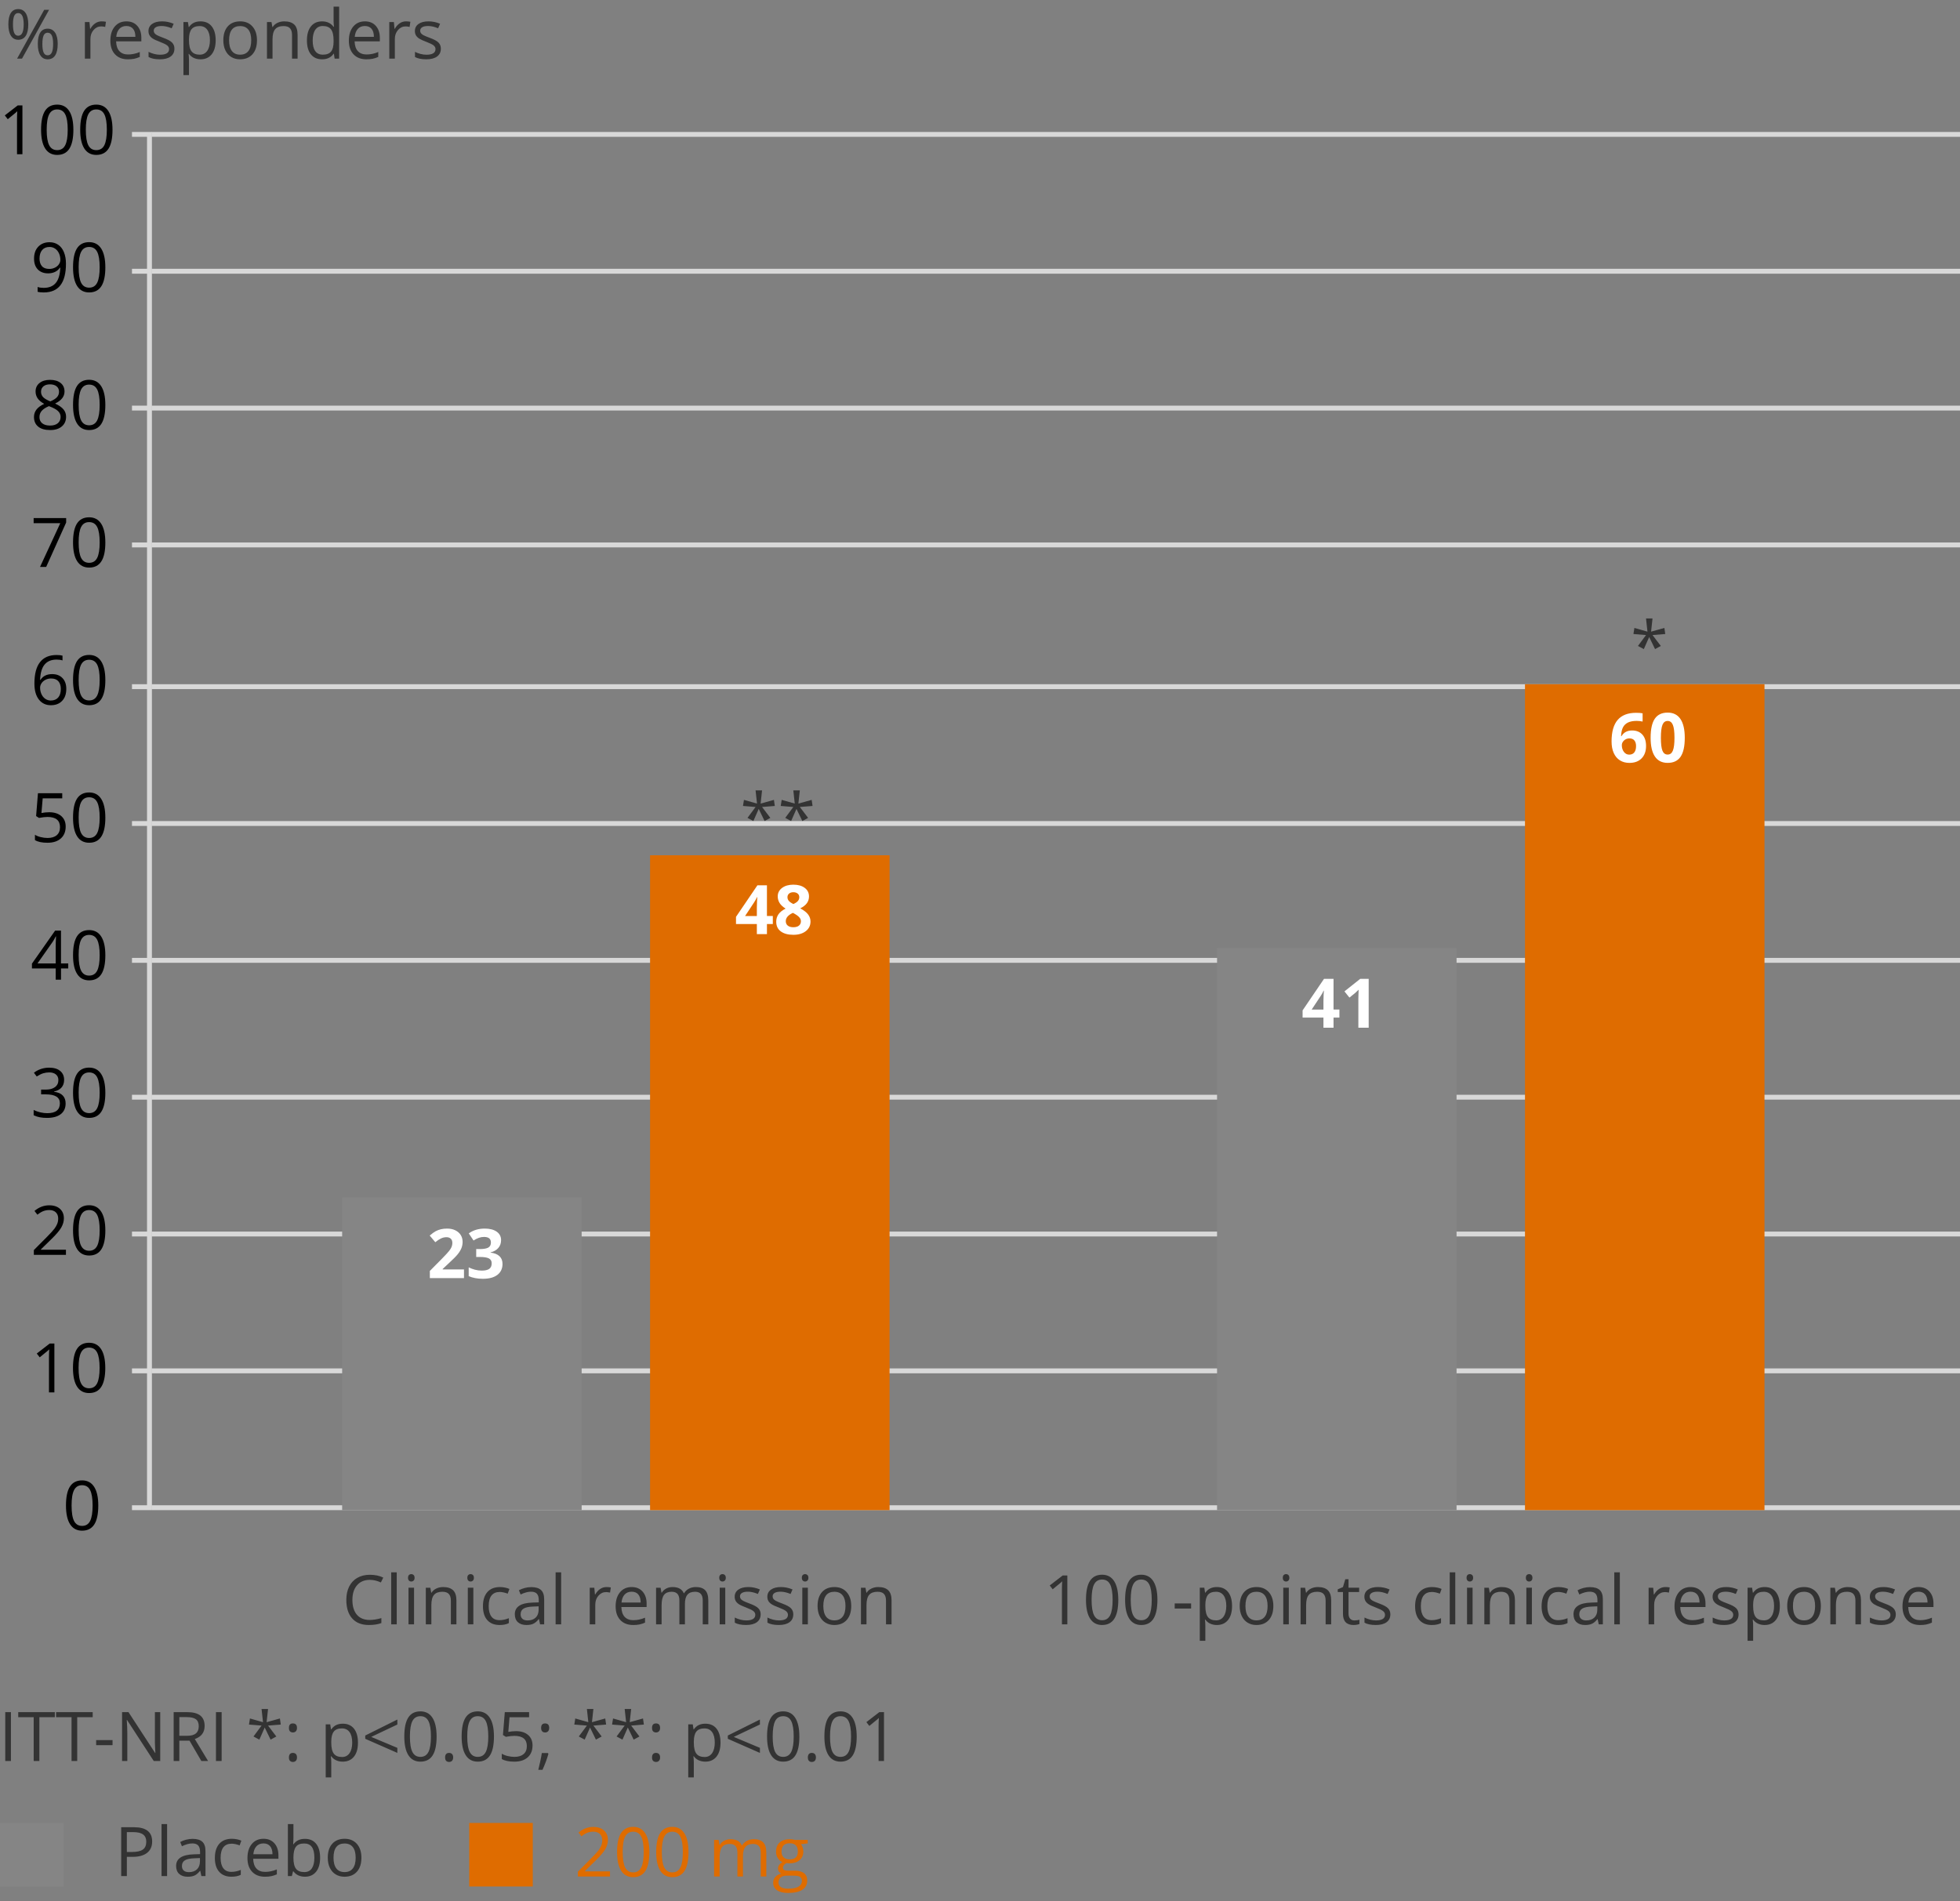 <svg version="1" xmlns="http://www.w3.org/2000/svg" width="401" height="389" viewBox="0 0 401 389"><rect x="0" y="0" width="401" height="389" fill="#808080" stroke="none"/><path fill="none" stroke="#D8D8D8" stroke-linejoin="round" stroke-miterlimit="10" d="M31 27.5h370m-370 28h370m-370 28h370m-370 28h370m-370 29h370m-370 28h370m-370 28h370m-370 28h370m-370 28h370m-370 28h370m-370 28h370"/><path fill="#858585" d="M70 245h49v64H70z"/><path fill="#DF6C00" d="M133 175h49v134h-49z"/><path fill="#858585" d="M249 194h49v115h-49z"/><path fill="#DF6C00" d="M312 140h49v169h-49z"/><path fill="none" stroke="#D8D8D8" stroke-linejoin="round" stroke-miterlimit="10" d="M30.58 308.9V27M27 27.5h4m-4 28h4m-4 28h4m-4 28h4m-4 29h4m-4 28h4m-4 28h4m-4 28h4m-4 28h4m-4 28h4m-4 28h4"/><path d="M20.108 308.05c0 1.727-.272 3.016-.817 3.868-.543.853-1.376 1.278-2.497 1.278-1.076 0-1.894-.437-2.454-1.31-.562-.872-.842-2.15-.842-3.838 0-1.74.27-3.033.813-3.876s1.37-1.265 2.482-1.265c1.084 0 1.908.44 2.47 1.32.565.88.846 2.154.846 3.822zm-5.462 0c0 1.453.17 2.512.513 3.174.34.664.885.995 1.633.995.756 0 1.305-.337 1.645-1.01.34-.672.51-1.726.51-3.16s-.17-2.488-.51-3.156c-.34-.667-.89-1-1.645-1-.748 0-1.292.328-1.634.986-.343.66-.514 1.715-.514 3.17zM11.13 284.9H10.02v-7.123c0-.593.018-1.153.055-1.682-.096.096-.203.196-.322.3-.118.105-.66.55-1.627 1.334l-.602-.78 2.646-2.044h.957v9.994zM21.54 279.89c0 1.728-.273 3.017-.817 3.87-.545.852-1.378 1.277-2.5 1.277-1.074 0-1.893-.437-2.453-1.31-.56-.872-.84-2.15-.84-3.838 0-1.742.27-3.034.812-3.877s1.37-1.265 2.48-1.265c1.086 0 1.91.44 2.473 1.32.563.88.844 2.154.844 3.822zm-5.463 0c0 1.454.17 2.513.513 3.175.342.664.887.995 1.634.995.757 0 1.305-.336 1.644-1.01.34-.67.51-1.725.51-3.16s-.17-2.487-.51-3.155c-.34-.667-.887-1-1.644-1-.747 0-1.292.328-1.634.986-.342.66-.513 1.716-.513 3.17zM13.494 256.76h-6.57v-.978l2.633-2.646c.802-.812 1.33-1.39 1.586-1.736.255-.347.446-.684.574-1.012.127-.328.19-.682.19-1.06 0-.533-.16-.956-.485-1.27-.323-.31-.77-.467-1.346-.467-.415 0-.81.07-1.18.206s-.785.385-1.24.745l-.602-.77c.92-.767 1.923-1.15 3.008-1.15.938 0 1.674.24 2.207.723.532.48.8 1.126.8 1.938 0 .635-.178 1.26-.533 1.88s-1.02 1.404-1.996 2.353l-2.187 2.14v.055h5.14v1.052zM21.553 251.75c0 1.727-.27 3.016-.816 3.868s-1.377 1.278-2.498 1.278c-1.077 0-1.896-.437-2.456-1.31-.56-.872-.84-2.15-.84-3.838 0-1.74.27-3.033.812-3.876.543-.843 1.37-1.265 2.482-1.265 1.084 0 1.908.44 2.47 1.32s.845 2.154.845 3.822zm-5.46 0c0 1.453.17 2.512.51 3.174.343.664.888.995 1.636.995.755 0 1.304-.337 1.643-1.01.34-.672.51-1.726.51-3.16s-.17-2.488-.51-3.156c-.34-.667-.888-1-1.644-1-.75 0-1.294.328-1.636.986-.342.66-.512 1.715-.512 3.17zM13.117 220.957c0 .638-.178 1.16-.536 1.565s-.863.677-1.52.813v.055c.802.1 1.396.355 1.783.766.388.41.582.948.582 1.613 0 .95-.33 1.685-.992 2.196-.66.514-1.6.77-2.816.77-.528 0-1.012-.04-1.452-.12-.44-.08-.867-.22-1.282-.42v-1.08c.434.214.895.377 1.385.49.49.11.953.166 1.39.166 1.73 0 2.593-.677 2.593-2.03 0-1.212-.952-1.818-2.856-1.818h-.986v-.978h.998c.78 0 1.396-.172 1.852-.517.456-.345.684-.822.684-1.433 0-.487-.167-.87-.502-1.148s-.79-.418-1.363-.418c-.438 0-.85.06-1.238.178s-.83.337-1.327.656l-.574-.766c.41-.323.882-.577 1.418-.763.536-.184 1.1-.276 1.692-.276.97 0 1.725.223 2.262.668.537.444.805 1.055.805 1.83zM21.553 223.59c0 1.727-.27 3.016-.816 3.868s-1.377 1.278-2.498 1.278c-1.077 0-1.896-.437-2.456-1.31-.56-.872-.84-2.15-.84-3.838 0-1.74.27-3.033.812-3.876.543-.843 1.37-1.265 2.482-1.265 1.084 0 1.908.44 2.47 1.32s.845 2.154.845 3.822zm-5.46 0c0 1.453.17 2.512.51 3.174.343.664.888.995 1.636.995.755 0 1.304-.337 1.643-1.01.34-.672.51-1.726.51-3.16s-.17-2.488-.51-3.156c-.34-.667-.888-1-1.644-1-.75 0-1.294.328-1.636.986-.342.66-.512 1.715-.512 3.17zM13.965 198.163h-1.482v2.297h-1.088v-2.297h-4.86v-.99l4.744-6.762h1.202v6.72h1.482v1.033zm-2.57-1.032v-3.32c0-.652.023-1.39.068-2.21h-.055c-.22.44-.424.8-.615 1.088L7.67 197.13h3.725zM21.553 195.45c0 1.727-.27 3.016-.816 3.868s-1.377 1.278-2.498 1.278c-1.077 0-1.896-.437-2.456-1.31-.56-.872-.84-2.15-.84-3.838 0-1.74.27-3.033.812-3.876.543-.843 1.37-1.265 2.482-1.265 1.084 0 1.908.44 2.47 1.32s.845 2.154.845 3.822zm-5.46 0c0 1.453.17 2.512.51 3.174.343.664.888.995 1.636.995.755 0 1.304-.337 1.643-1.01.34-.672.51-1.726.51-3.16s-.17-2.488-.51-3.156c-.34-.667-.888-1-1.644-1-.75 0-1.294.328-1.636.986-.342.66-.512 1.715-.512 3.17zM10.05 166.195c1.052 0 1.88.26 2.483.782.604.522.906 1.236.906 2.144 0 1.035-.33 1.847-.99 2.435s-1.565.882-2.724.882c-1.125 0-1.984-.18-2.576-.54v-1.094c.318.205.715.366 1.19.48.473.118.94.176 1.4.176.802 0 1.425-.19 1.87-.568s.666-.925.666-1.64c0-1.396-.855-2.093-2.564-2.093-.433 0-1.012.065-1.736.197l-.588-.376.377-4.675h4.97v1.046h-4l-.253 3.002c.525-.104 1.047-.157 1.567-.157zM21.553 167.29c0 1.727-.27 3.016-.816 3.868s-1.377 1.278-2.498 1.278c-1.077 0-1.896-.437-2.456-1.31-.56-.872-.84-2.15-.84-3.838 0-1.74.27-3.033.812-3.876.543-.843 1.37-1.265 2.482-1.265 1.084 0 1.908.44 2.47 1.32s.845 2.154.845 3.822zm-5.46 0c0 1.453.17 2.512.51 3.174.343.664.888.995 1.636.995.755 0 1.304-.337 1.643-1.01.34-.672.51-1.726.51-3.16s-.17-2.488-.51-3.156c-.34-.667-.888-1-1.644-1-.75 0-1.294.328-1.636.986-.342.66-.512 1.715-.512 3.17zM7.04 139.888c0-1.964.382-3.433 1.146-4.405.764-.974 1.893-1.46 3.387-1.46.516 0 .92.044 1.217.13v.978c-.35-.113-.752-.17-1.203-.17-1.07 0-1.89.334-2.453 1.002-.565.667-.875 1.717-.93 3.147h.082c.5-.785 1.294-1.177 2.38-1.177.896 0 1.604.27 2.12.813s.777 1.278.777 2.208c0 1.04-.284 1.856-.852 2.45-.566.596-1.333.893-2.3.893-1.034 0-1.854-.39-2.46-1.166-.606-.776-.91-1.857-.91-3.242zm3.356 3.445c.647 0 1.15-.204 1.508-.612.357-.406.537-.995.537-1.766 0-.66-.166-1.18-.5-1.56-.33-.377-.828-.566-1.49-.566-.41 0-.784.084-1.126.253s-.615.402-.817.698-.304.604-.304.923c0 .47.09.907.273 1.313.182.406.44.727.775.964s.72.356 1.146.356zM21.553 139.15c0 1.727-.27 3.016-.816 3.868s-1.377 1.278-2.498 1.278c-1.077 0-1.896-.437-2.456-1.31-.56-.872-.84-2.15-.84-3.838 0-1.74.27-3.032.812-3.876.543-.844 1.37-1.265 2.482-1.265 1.084 0 1.908.44 2.47 1.32s.845 2.154.845 3.822zm-5.46 0c0 1.453.17 2.512.51 3.174.343.664.888.995 1.636.995.755 0 1.304-.337 1.643-1.01.34-.672.51-1.726.51-3.16s-.17-2.488-.51-3.156c-.34-.667-.888-1-1.644-1-.75 0-1.294.328-1.636.986-.342.66-.512 1.715-.512 3.17z"/><g><path d="M8.19 116l4.142-8.948h-5.45v-1.046h6.653v.91L9.447 116H8.19zM21.553 110.99c0 1.727-.27 3.016-.816 3.868s-1.377 1.278-2.498 1.278c-1.077 0-1.896-.437-2.456-1.31-.56-.872-.84-2.15-.84-3.838 0-1.74.27-3.032.812-3.876.543-.844 1.37-1.265 2.482-1.265 1.084 0 1.908.44 2.47 1.32s.845 2.154.845 3.822zm-5.46 0c0 1.453.17 2.512.51 3.174.343.664.888.995 1.636.995.755 0 1.304-.337 1.643-1.01.34-.672.51-1.726.51-3.16s-.17-2.488-.51-3.156c-.34-.667-.888-1-1.644-1-.75 0-1.294.328-1.636.986-.342.66-.512 1.715-.512 3.17z"/></g><g><path d="M10.232 77.723c.912 0 1.635.21 2.168.635s.8 1.01.8 1.758c0 .492-.153.94-.458 1.346-.306.406-.793.775-1.463 1.107.81.387 1.386.794 1.728 1.22s.514.92.514 1.48c0 .83-.29 1.49-.87 1.985-.577.495-1.37.74-2.378.74-1.066 0-1.887-.23-2.46-.7s-.862-1.128-.862-1.984c0-1.144.697-2.034 2.092-2.673-.63-.355-1.08-.738-1.354-1.15s-.41-.875-.41-1.385c0-.725.268-1.303.804-1.733s1.25-.647 2.148-.647zm-2.16 7.615c0 .547.19.973.57 1.277.38.306.916.46 1.604.46.68 0 1.208-.16 1.586-.48.38-.32.568-.757.568-1.312 0-.442-.178-.836-.533-1.18s-.976-.678-1.86-1.002c-.68.293-1.17.616-1.476.97-.304.352-.458.776-.458 1.268zm2.147-6.693c-.57 0-1.017.137-1.34.41-.324.273-.485.64-.485 1.094 0 .42.134.778.402 1.08.27.3.766.6 1.49.9.652-.272 1.113-.565 1.385-.88s.406-.682.406-1.102c0-.46-.164-.826-.495-1.097s-.785-.405-1.364-.405zM21.553 82.85c0 1.727-.27 3.017-.816 3.87-.545.85-1.377 1.276-2.498 1.276-1.077 0-1.896-.436-2.456-1.31s-.84-2.15-.84-3.837c0-1.742.27-3.034.812-3.878.543-.843 1.37-1.264 2.482-1.264 1.084 0 1.908.44 2.47 1.318.563.88.845 2.156.845 3.824zm-5.46 0c0 1.453.17 2.512.51 3.175s.888.995 1.636.995c.755 0 1.304-.336 1.643-1.01s.51-1.725.51-3.16-.17-2.488-.51-3.155-.888-1-1.644-1c-.75 0-1.294.327-1.636.986s-.512 1.716-.512 3.17z"/></g><g><path d="M13.494 53.972c0 3.91-1.514 5.865-4.54 5.865-.528 0-.947-.046-1.257-.137v-.978c.365.12.78.178 1.244.178 1.095 0 1.92-.338 2.48-1.016.557-.676.86-1.715.912-3.113h-.082c-.25.38-.584.667-.998.866-.415.197-.883.297-1.402.297-.884 0-1.586-.264-2.105-.793s-.78-1.268-.78-2.215c0-1.04.292-1.86.873-2.46s1.346-.903 2.294-.903c.68 0 1.27.174 1.78.523.51.348.9.856 1.173 1.523.272.67.41 1.456.41 2.364zm-3.363-3.44c-.65 0-1.155.21-1.51.63s-.534 1.002-.534 1.75c0 .656.164 1.172.492 1.55.328.374.828.562 1.498.562.414 0 .796-.085 1.145-.253s.624-.397.825-.69c.2-.29.3-.596.3-.915 0-.48-.093-.92-.28-1.326-.187-.406-.447-.726-.782-.958s-.72-.35-1.152-.35zM21.553 54.69c0 1.726-.27 3.017-.816 3.868s-1.377 1.278-2.498 1.278c-1.077 0-1.896-.437-2.456-1.31-.56-.872-.84-2.152-.84-3.838 0-1.74.27-3.033.812-3.876.543-.843 1.37-1.265 2.482-1.265 1.084 0 1.908.44 2.47 1.32s.845 2.154.845 3.822zm-5.46 0c0 1.452.17 2.51.51 3.175.343.662.888.994 1.636.994.755 0 1.304-.337 1.643-1.01.34-.672.51-1.726.51-3.16s-.17-2.488-.51-3.155c-.34-.668-.888-1.002-1.644-1.002-.75 0-1.294.33-1.636.988-.342.66-.512 1.716-.512 3.17z"/></g><g><path d="M4.588 31.56H3.48V24.44c0-.593.02-1.153.055-1.682-.096.096-.202.195-.32.3-.12.105-.66.55-1.627 1.333l-.602-.78 2.645-2.043h.958v9.994zM15.014 26.55c0 1.727-.273 3.017-.817 3.868-.544.853-1.378 1.28-2.5 1.28-1.074 0-1.892-.44-2.452-1.31s-.842-2.153-.842-3.84c0-1.74.27-3.032.814-3.875.542-.844 1.37-1.266 2.48-1.266 1.085 0 1.908.44 2.472 1.32.562.88.844 2.154.844 3.822zm-5.463 0c0 1.453.173 2.512.515 3.175s.886.994 1.633.994c.757 0 1.305-.337 1.645-1.01s.51-1.726.51-3.16-.17-2.487-.51-3.155-.888-1.002-1.645-1.002c-.747 0-1.29.33-1.633.988s-.514 1.716-.514 3.17zM23.018 26.55c0 1.727-.27 3.017-.816 3.868-.545.853-1.377 1.28-2.498 1.28-1.076 0-1.895-.44-2.455-1.31s-.84-2.153-.84-3.84c0-1.74.27-3.032.81-3.875.544-.844 1.37-1.266 2.483-1.266 1.084 0 1.908.44 2.47 1.32.563.88.845 2.154.845 3.822zm-5.46 0c0 1.453.17 2.512.51 3.175s.888.994 1.636.994c.756 0 1.305-.337 1.644-1.01s.51-1.726.51-3.16-.17-2.487-.51-3.155-.888-1.002-1.644-1.002c-.748 0-1.293.33-1.635.988s-.513 1.716-.513 3.17z"/></g><path fill-rule="evenodd" clip-rule="evenodd" fill="#858585" d="M0 373h13v13H0z"/><path fill-rule="evenodd" clip-rule="evenodd" fill="#DF6C00" d="M96 373h13v13H96z"/><g><path fill="none" d="M-3-31.154h397v39H-3z"/></g><g><g fill="#FFF"><path d="M94.928 261.52h-6.986v-1.47l2.508-2.536c.743-.76 1.23-1.29 1.457-1.582.228-.295.392-.566.492-.817.1-.25.15-.51.15-.78 0-.4-.112-.698-.333-.895s-.516-.294-.885-.294c-.388 0-.764.09-1.13.267-.363.178-.743.43-1.14.76l-1.148-1.36c.492-.42.9-.717 1.223-.89.324-.173.678-.307 1.06-.4.384-.093.812-.14 1.286-.14.624 0 1.176.114 1.654.342s.85.547 1.113.957c.265.41.396.88.396 1.408 0 .46-.08.892-.242 1.296-.162.402-.412.816-.752 1.24s-.938 1.027-1.795 1.812l-1.285 1.21v.096h4.355v1.776zM102.515 253.76c0 .625-.188 1.156-.567 1.594s-.91.738-1.593.902v.04c.807.102 1.417.347 1.832.735.415.392.622.916.622 1.577 0 .962-.35 1.71-1.047 2.246-.697.535-1.692.803-2.987.803-1.084 0-2.047-.18-2.885-.54v-1.798c.388.196.814.355 1.28.48s.924.184 1.38.184c.697 0 1.212-.118 1.545-.355s.5-.617.5-1.142c0-.47-.192-.802-.575-.998s-.994-.294-1.832-.294h-.76v-1.62h.773c.776 0 1.342-.102 1.7-.305.357-.202.536-.55.536-1.042 0-.757-.474-1.135-1.422-1.135-.328 0-.662.056-1 .165-.34.11-.718.3-1.133.567l-.977-1.456c.912-.656 1.998-.984 3.26-.984 1.035 0 1.853.21 2.45.63.602.418.902 1.002.902 1.75z"/></g><g fill="#FFF"><path d="M158.113 189.068h-1.203v2.07h-2.064v-2.07h-4.266v-1.47l4.38-6.453h1.95v6.282h1.203v1.64zm-3.267-1.64v-1.695c0-.282.01-.692.033-1.23.022-.538.04-.85.054-.937h-.055c-.17.374-.372.738-.608 1.094l-1.832 2.77h2.406zM162.323 181.016c.957 0 1.73.218 2.313.653.586.434.88 1.02.88 1.76 0 .51-.142.964-.425 1.362-.282.4-.737.756-1.366 1.07.748.4 1.284.82 1.61 1.254.325.436.488.913.488 1.433 0 .82-.32 1.478-.964 1.978-.643.498-1.488.748-2.536.748-1.094 0-1.952-.232-2.577-.697s-.937-1.124-.937-1.977c0-.57.15-1.075.454-1.518.304-.442.79-.832 1.46-1.17-.57-.36-.98-.744-1.23-1.154s-.376-.858-.376-1.346c0-.716.297-1.294.89-1.736s1.365-.662 2.317-.662zm-1.558 7.464c0 .392.137.697.41.916s.647.328 1.12.328c.525 0 .917-.112 1.177-.34.26-.224.39-.52.39-.89 0-.307-.13-.592-.387-.86-.257-.265-.676-.55-1.254-.85-.97.447-1.455 1.013-1.455 1.696zm1.545-5.92c-.36 0-.65.094-.872.277-.22.186-.33.433-.33.742 0 .272.087.518.262.733.176.217.494.44.954.667.446-.21.76-.424.937-.643s.268-.472.268-.76c0-.313-.114-.56-.342-.744s-.52-.272-.876-.272z"/></g><g fill="#FFF"><path d="M274.033 208.21h-1.203v2.07h-2.064v-2.07H266.5v-1.47l4.382-6.454h1.948v6.282h1.203v1.64zm-3.267-1.642v-1.695c0-.282.012-.692.034-1.23s.04-.85.055-.937h-.055c-.17.374-.37.738-.608 1.094l-1.832 2.77h2.406zM280.02 210.28h-2.11v-5.783l.02-.95.034-1.04c-.35.352-.595.582-.73.69l-1.15.924-1.018-1.27 3.22-2.563h1.736v9.993z"/></g><g fill="#FFF"><path d="M329.713 151.715c0-1.98.418-3.45 1.254-4.416.837-.968 2.09-1.45 3.757-1.45.57 0 1.017.034 1.34.103v1.688c-.405-.09-.807-.136-1.203-.136-.724 0-1.314.11-1.773.328-.457.22-.8.543-1.028.97s-.363 1.038-.404 1.826h.09c.45-.774 1.173-1.162 2.166-1.162.894 0 1.593.28 2.1.84s.758 1.336.758 2.325c0 1.067-.3 1.912-.902 2.533-.602.623-1.436.934-2.502.934-.738 0-1.382-.17-1.932-.513-.55-.342-.973-.84-1.27-1.497-.302-.656-.45-1.447-.45-2.372zm3.61 2.693c.45 0 .797-.15 1.038-.454.242-.304.363-.735.363-1.296 0-.487-.112-.872-.34-1.15-.224-.282-.564-.422-1.02-.422-.43 0-.794.14-1.098.417-.303.278-.454.602-.454.97 0 .543.144 1 .428 1.375.285.374.647.56 1.084.56zM344.69 150.963c0 1.745-.286 3.037-.857 3.876-.572.838-1.453 1.257-2.643 1.257-1.153 0-2.022-.433-2.607-1.3-.586-.865-.88-2.144-.88-3.834 0-1.764.286-3.063.855-3.9.57-.836 1.447-1.254 2.632-1.254 1.153 0 2.024.437 2.615 1.31.59.876.885 2.157.885 3.843zm-4.887 0c0 1.226.106 2.104.317 2.636.213.53.57.795 1.07.795.492 0 .848-.27 1.066-.807s.328-1.413.328-2.625c0-1.227-.11-2.106-.332-2.643-.22-.535-.575-.803-1.062-.803-.497 0-.853.268-1.066.803-.214.536-.32 1.416-.32 2.643z"/></g><g fill="#333"><path d="M31.13 376.785c0 1.012-.346 1.79-1.035 2.334-.69.544-1.68.816-2.964.816h-1.175v3.93h-1.162v-9.993h2.59c2.498 0 3.747.97 3.747 2.912zm-5.175 2.153H27c1.03 0 1.776-.166 2.236-.5s.69-.865.69-1.6c0-.66-.217-1.152-.65-1.476s-1.106-.485-2.022-.485h-1.3v4.06zM34.186 383.867H33.05V373.23h1.136v10.637zM41.2 383.867l-.227-1.066h-.055c-.374.47-.746.788-1.118.954-.37.167-.835.25-1.39.25-.744 0-1.326-.19-1.747-.574-.422-.383-.633-.928-.633-1.634 0-1.513 1.21-2.306 3.63-2.38l1.27-.04v-.465c0-.587-.125-1.02-.38-1.3-.25-.282-.656-.422-1.212-.422-.624 0-1.33.19-2.12.574l-.348-.868c.37-.2.773-.357 1.214-.472.44-.114.88-.17 1.322-.17.894 0 1.555.197 1.986.594.43.396.646 1.032.646 1.907v5.113h-.84zm-2.564-.8c.706 0 1.26-.193 1.665-.58.403-.39.605-.93.605-1.628v-.678l-1.135.048c-.902.032-1.553.172-1.952.42-.398.25-.598.635-.598 1.16 0 .41.124.722.373.936.25.214.596.32 1.043.32zM47.372 384.004c-1.085 0-1.924-.334-2.52-1.002-.594-.667-.892-1.61-.892-2.833 0-1.254.302-2.223.905-2.906.604-.684 1.465-1.025 2.58-1.025.36 0 .72.038 1.08.115s.644.17.85.273l-.35.964c-.25-.1-.524-.184-.82-.25-.296-.065-.56-.1-.786-.1-1.523 0-2.284.972-2.284 2.913 0 .92.186 1.627.558 2.12.37.49.92.737 1.65.737.624 0 1.265-.135 1.92-.403v1.004c-.5.26-1.13.39-1.892.39zM54.208 384.004c-1.107 0-1.98-.337-2.622-1.012-.64-.675-.96-1.61-.96-2.81 0-1.208.298-2.167.892-2.878.596-.71 1.394-1.066 2.396-1.066.938 0 1.682.31 2.23.926.546.618.82 1.433.82 2.444v.718H51.8c.022.88.245 1.547.667 2.003.42.455 1.014.683 1.78.683.806 0 1.603-.17 2.392-.506v1.012c-.4.172-.78.297-1.138.37-.358.077-.79.114-1.296.114zm-.308-6.816c-.602 0-1.08.196-1.44.588-.356.392-.567.935-.63 1.627h3.916c0-.716-.16-1.264-.48-1.644-.318-.38-.773-.572-1.366-.572zM62.384 376.252c.984 0 1.75.336 2.293 1.008.545.673.817 1.624.817 2.854s-.274 2.187-.823 2.868c-.55.68-1.31 1.02-2.286 1.02-.487 0-.934-.09-1.336-.27-.404-.18-.742-.456-1.016-.83h-.082l-.24.964H58.9V373.23h1.135v2.584c0 .58-.02 1.1-.055 1.56h.055c.528-.748 1.312-1.122 2.35-1.122zm-.164.95c-.774 0-1.333.222-1.675.667-.342.442-.513 1.19-.513 2.244s.176 1.806.526 2.26c.35.453.914.68 1.688.68.697 0 1.217-.254 1.56-.763.34-.507.512-1.237.512-2.19 0-.975-.17-1.7-.513-2.18s-.87-.718-1.585-.718zM73.943 380.114c0 1.222-.308 2.175-.923 2.86-.615.687-1.465 1.03-2.55 1.03-.67 0-1.265-.158-1.784-.473s-.92-.765-1.203-1.353-.424-1.276-.424-2.064c0-1.222.305-2.173.915-2.854.61-.682 1.458-1.022 2.543-1.022 1.048 0 1.88.35 2.5 1.046.617.697.925 1.64.925 2.83zm-5.708 0c0 .957.19 1.687.574 2.188s.944.752 1.687.752 1.307-.25 1.69-.75c.387-.497.58-1.228.58-2.19 0-.95-.193-1.675-.58-2.17-.384-.494-.952-.74-1.704-.74-.743 0-1.304.243-1.682.73s-.565 1.214-.565 2.18z"/></g><g fill="#DF6C00"><path d="M124.798 383.957h-6.57v-.978l2.633-2.647c.803-.812 1.332-1.39 1.587-1.736s.446-.684.574-1.012.192-.682.192-1.06c0-.533-.162-.956-.485-1.27-.323-.31-.772-.467-1.347-.467-.415 0-.808.068-1.18.205-.37.137-.784.385-1.24.745l-.602-.772c.92-.766 1.923-1.148 3.008-1.148.938 0 1.675.24 2.208.722.533.48.8 1.126.8 1.938 0 .634-.178 1.26-.533 1.88s-1.02 1.403-1.995 2.352l-2.188 2.14v.055h5.14v1.052zM132.857 378.946c0 1.728-.272 3.017-.817 3.87-.544.852-1.377 1.277-2.498 1.277-1.075 0-1.894-.437-2.454-1.31-.56-.872-.84-2.15-.84-3.838 0-1.74.27-3.033.812-3.876s1.37-1.266 2.48-1.266c1.086 0 1.91.44 2.472 1.32.564.88.845 2.154.845 3.822zm-5.46 0c0 1.454.17 2.513.512 3.175.34.665.886.996 1.633.996.757 0 1.305-.336 1.645-1.01.34-.67.51-1.725.51-3.16s-.17-2.487-.51-3.155c-.34-.666-.888-1-1.645-1-.747 0-1.292.33-1.634.987-.344.66-.514 1.715-.514 3.17zM140.862 378.946c0 1.728-.272 3.017-.817 3.87-.544.852-1.377 1.277-2.498 1.277-1.075 0-1.894-.437-2.454-1.31-.56-.872-.84-2.15-.84-3.838 0-1.74.27-3.033.812-3.876s1.37-1.266 2.48-1.266c1.086 0 1.91.44 2.472 1.32.564.88.845 2.154.845 3.822zm-5.462 0c0 1.454.17 2.513.513 3.175.342.665.887.996 1.634.996.757 0 1.305-.336 1.645-1.01.34-.67.51-1.725.51-3.16s-.17-2.487-.51-3.155c-.34-.666-.888-1-1.645-1-.747 0-1.292.33-1.634.987-.342.66-.513 1.715-.513 3.17z"/></g><g fill="#333"><path d="M75.653 323.262c-1.1 0-1.966.366-2.6 1.097-.638.73-.955 1.732-.955 3.004 0 1.308.307 2.318.92 3.032.612.713 1.486 1.07 2.62 1.07.698 0 1.494-.126 2.387-.377v1.018c-.693.26-1.547.39-2.563.39-1.472 0-2.608-.446-3.407-1.34-.8-.894-1.2-2.162-1.2-3.808 0-1.03.192-1.933.577-2.707.386-.774.94-1.372 1.668-1.79.728-.42 1.583-.63 2.567-.63 1.048 0 1.964.19 2.748.574l-.492.998c-.757-.356-1.513-.533-2.27-.533zM81.17 332.36h-1.135v-10.637h1.135v10.637zM83.48 322.838c0-.26.064-.45.19-.57.128-.12.288-.182.48-.182.182 0 .34.062.472.185s.198.313.198.568-.066.445-.198.57c-.132.126-.29.19-.472.19-.19 0-.352-.063-.48-.19-.125-.125-.19-.315-.19-.57zm1.23 9.522h-1.134v-7.492h1.135v7.492zM92.244 332.36v-4.847c0-.61-.14-1.066-.417-1.367s-.714-.45-1.306-.45c-.782 0-1.356.21-1.722.635s-.547 1.124-.547 2.1v3.93h-1.134v-7.49h.923l.184 1.024h.055c.23-.37.558-.655.977-.857.42-.203.886-.305 1.4-.305.903 0 1.583.218 2.038.652.455.436.684 1.132.684 2.09v4.887h-1.136zM95.614 322.838c0-.26.063-.45.19-.57.13-.12.288-.182.48-.182.183 0 .34.062.472.185s.198.313.198.568-.065.445-.198.57c-.133.126-.29.19-.472.19-.19 0-.35-.063-.48-.19-.126-.125-.19-.315-.19-.57zm1.23 9.522H95.71v-7.492h1.135v7.492zM102.217 332.497c-1.084 0-1.924-.334-2.52-1.002-.594-.667-.89-1.61-.89-2.833 0-1.253.3-2.222.904-2.905s1.465-1.025 2.582-1.025c.36 0 .72.04 1.08.116.36.077.643.17.848.273l-.35.965c-.25-.1-.523-.184-.82-.25-.296-.065-.558-.1-.785-.1-1.522 0-2.283.972-2.283 2.913 0 .92.186 1.627.557 2.12s.92.737 1.65.737c.624 0 1.265-.135 1.92-.403v1.005c-.5.26-1.13.39-1.893.39zM110.496 332.36l-.227-1.066h-.056c-.373.47-.746.787-1.117.953-.37.167-.835.25-1.39.25-.744 0-1.327-.19-1.748-.574s-.633-.928-.633-1.634c0-1.514 1.21-2.307 3.63-2.38l1.27-.04v-.466c0-.588-.126-1.022-.38-1.302-.252-.28-.656-.42-1.212-.42-.625 0-1.33.19-2.12.573l-.35-.868c.37-.2.774-.357 1.215-.472s.88-.17 1.323-.17c.893 0 1.555.197 1.985.594s.646 1.03.646 1.906v5.113h-.838zm-2.564-.8c.707 0 1.262-.192 1.665-.58s.604-.93.604-1.627v-.677l-1.134.048c-.902.032-1.553.172-1.95.42-.4.25-.6.635-.6 1.16 0 .41.124.722.373.936s.595.32 1.042.32zM114.81 332.36h-1.136v-10.637h1.135v10.637zM124.074 324.73c.332 0 .63.028.895.083l-.157 1.053c-.31-.068-.584-.103-.82-.103-.606 0-1.125.246-1.556.738s-.646 1.106-.646 1.84v4.02h-1.134v-7.492h.936l.13 1.388h.056c.277-.487.612-.863 1.004-1.128.392-.265.822-.397 1.292-.397zM129.535 332.497c-1.107 0-1.98-.337-2.62-1.012s-.962-1.61-.962-2.81c0-1.208.298-2.167.893-2.878s1.394-1.066 2.396-1.066c.938 0 1.682.31 2.23.927.546.618.82 1.433.82 2.444v.72h-5.163c.022.88.245 1.546.666 2.002s1.015.684 1.78.684c.807 0 1.604-.17 2.393-.506v1.012c-.4.173-.78.298-1.14.372-.357.076-.79.113-1.295.113zm-.306-6.815c-.603 0-1.083.196-1.44.588s-.568.935-.633 1.627h3.918c0-.716-.16-1.264-.48-1.644-.32-.38-.775-.57-1.366-.57zM143.775 332.36v-4.874c0-.597-.128-1.045-.383-1.343-.256-.3-.652-.448-1.19-.448-.706 0-1.228.203-1.565.608-.337.405-.506 1.03-.506 1.873v4.184h-1.134v-4.874c0-.597-.127-1.045-.383-1.343-.255-.3-.653-.448-1.195-.448-.71 0-1.232.213-1.562.64-.33.426-.496 1.124-.496 2.095v3.93h-1.135v-7.49h.924l.183 1.024h.055c.215-.364.517-.65.906-.854s.826-.308 1.31-.308c1.17 0 1.937.424 2.296 1.27h.055c.224-.39.547-.7.97-.93s.908-.34 1.45-.34c.848 0 1.482.217 1.904.65.42.437.632 1.133.632 2.09v4.888h-1.137zM147.152 322.838c0-.26.063-.45.19-.57.128-.12.288-.182.48-.182.182 0 .34.062.47.185.134.124.2.313.2.568s-.066.445-.2.57c-.13.126-.288.19-.47.19-.19 0-.352-.063-.48-.19-.126-.125-.19-.315-.19-.57zm1.23 9.522h-1.134v-7.492h1.135v7.492zM155.62 330.316c0 .697-.26 1.235-.778 1.613s-1.248.566-2.188.566c-.993 0-1.768-.157-2.324-.472v-1.053c.36.184.746.327 1.16.432s.81.157 1.19.157c.594 0 1.05-.096 1.368-.285.32-.188.48-.477.48-.864 0-.29-.127-.54-.38-.748-.253-.207-.746-.452-1.48-.734-.697-.26-1.192-.486-1.486-.68-.294-.194-.513-.414-.656-.66s-.215-.54-.215-.882c0-.61.25-1.093.745-1.446.497-.353 1.18-.53 2.045-.53.807 0 1.595.165 2.365.493l-.404.923c-.75-.31-1.432-.465-2.042-.465-.538 0-.943.085-1.217.254s-.41.4-.41.697c0 .2.052.372.154.514s.268.275.495.403c.228.128.665.312 1.31.554.89.324 1.49.65 1.803.98s.468.74.468 1.236zM162.3 330.316c0 .697-.26 1.235-.778 1.613s-1.25.566-2.188.566c-.994 0-1.77-.157-2.324-.472v-1.053c.36.184.746.327 1.158.432s.81.157 1.193.157c.593 0 1.05-.096 1.368-.285.318-.188.48-.477.48-.864 0-.29-.128-.54-.38-.748-.254-.207-.747-.452-1.48-.734-.697-.26-1.193-.486-1.487-.68-.293-.194-.512-.414-.655-.66s-.216-.54-.216-.882c0-.61.248-1.093.745-1.446.496-.353 1.178-.53 2.043-.53.807 0 1.596.165 2.365.493l-.402.923c-.75-.31-1.433-.465-2.044-.465-.537 0-.943.085-1.217.254s-.41.4-.41.697c0 .2.05.372.153.514s.268.275.496.403c.227.128.664.312 1.31.554.89.324 1.49.65 1.802.98s.47.74.47 1.236zM164.05 322.838c0-.26.064-.45.192-.57.127-.12.287-.182.48-.182.18 0 .338.062.47.185.133.124.2.313.2.568s-.067.445-.2.57c-.132.126-.29.19-.47.19-.192 0-.353-.063-.48-.19-.128-.125-.19-.315-.19-.57zm1.23 9.522h-1.134v-7.492h1.135v7.492zM174.154 328.607c0 1.222-.31 2.175-.924 2.86-.615.687-1.465 1.03-2.55 1.03-.67 0-1.265-.158-1.784-.473s-.92-.766-1.203-1.354c-.282-.588-.424-1.276-.424-2.064 0-1.222.305-2.173.915-2.854.61-.68 1.46-1.02 2.543-1.02 1.05 0 1.88.348 2.5 1.045s.926 1.64.926 2.83zm-5.71 0c0 .957.192 1.687.575 2.188s.945.752 1.688.752c.742 0 1.307-.25 1.69-.75.386-.497.58-1.228.58-2.19 0-.95-.194-1.675-.58-2.17-.384-.494-.952-.74-1.704-.74-.743 0-1.304.243-1.682.73-.377.487-.567 1.215-.567 2.18zM181.27 332.36v-4.847c0-.61-.14-1.066-.416-1.367-.278-.3-.714-.45-1.307-.45-.783 0-1.357.21-1.723.635-.364.425-.547 1.124-.547 2.1v3.93h-1.135v-7.49h.924l.184 1.024h.055c.232-.37.56-.655.98-.857.418-.203.885-.305 1.4-.305.9 0 1.58.218 2.036.652.457.436.685 1.132.685 2.09v4.887h-1.135z"/></g><g fill="#333"><path d="M240.335 329.127v-1.04h3.356v1.04h-3.355zM248.955 332.497c-.487 0-.934-.09-1.336-.27-.405-.18-.743-.457-1.017-.83h-.082c.056.437.083.852.083 1.243v3.083h-1.135v-10.855h.923l.158 1.025h.055c.292-.41.63-.706 1.02-.89s.83-.272 1.332-.272c.993 0 1.76.34 2.3 1.02.54.68.81 1.632.81 2.857 0 1.23-.273 2.187-.822 2.868-.55.68-1.312 1.022-2.288 1.022zm-.164-6.802c-.765 0-1.318.212-1.66.636s-.518 1.1-.526 2.024v.253c0 1.053.176 1.806.526 2.26.35.453.914.68 1.688.68.647 0 1.154-.262 1.52-.786.367-.523.55-1.245.55-2.166 0-.935-.183-1.65-.55-2.15-.365-.5-.882-.75-1.547-.75zM260.515 328.607c0 1.222-.308 2.175-.923 2.86-.615.687-1.465 1.03-2.55 1.03-.67 0-1.265-.158-1.784-.473s-.92-.766-1.203-1.354-.424-1.276-.424-2.064c0-1.222.307-2.173.917-2.854.61-.68 1.458-1.02 2.543-1.02 1.048 0 1.88.348 2.5 1.045.616.698.925 1.64.925 2.83zm-5.708 0c0 .957.19 1.687.574 2.188s.946.752 1.69.752 1.306-.25 1.69-.75c.386-.497.578-1.228.578-2.19 0-.95-.192-1.675-.578-2.17-.385-.494-.953-.74-1.705-.74-.743 0-1.304.243-1.682.73s-.566 1.215-.566 2.18zM262.45 322.838c0-.26.063-.45.19-.57.13-.12.288-.182.48-.182.183 0 .34.062.472.185s.198.313.198.568-.066.445-.198.57c-.132.126-.29.19-.472.19-.19 0-.35-.063-.48-.19-.126-.125-.19-.315-.19-.57zm1.23 9.522h-1.134v-7.492h1.135v7.492zM271.214 332.36v-4.847c0-.61-.14-1.066-.417-1.367s-.713-.45-1.306-.45c-.783 0-1.357.21-1.722.635s-.547 1.124-.547 2.1v3.93h-1.134v-7.49h.923l.184 1.024h.055c.23-.37.558-.655.977-.857.42-.203.887-.305 1.4-.305.903 0 1.582.218 2.038.652.456.436.684 1.132.684 2.09v4.887h-1.136zM277.1 331.56c.2 0 .395-.014.58-.043.188-.03.336-.06.445-.093v.868c-.123.06-.305.108-.543.146-.24.04-.455.06-.646.06-1.45 0-2.174-.765-2.174-2.29v-4.458h-1.073v-.547l1.072-.472.48-1.6h.655v1.737h2.174v.882h-2.173v4.408c0 .45.107.798.32 1.04s.51.363.883.363zM284.455 330.316c0 .697-.26 1.235-.78 1.613s-1.248.566-2.187.566c-.993 0-1.77-.157-2.324-.472v-1.053c.36.184.746.327 1.16.432.41.104.81.157 1.19.157.594 0 1.05-.096 1.368-.285.32-.188.48-.477.48-.864 0-.29-.127-.54-.38-.748-.253-.207-.747-.452-1.48-.734-.697-.26-1.192-.486-1.487-.68-.293-.194-.512-.414-.656-.66-.144-.246-.216-.54-.216-.882 0-.61.248-1.093.745-1.446.496-.353 1.177-.53 2.043-.53.807 0 1.595.165 2.365.493l-.403.923c-.752-.31-1.434-.465-2.044-.465-.537 0-.942.085-1.216.254s-.41.4-.41.697c0 .2.05.372.154.514.102.142.268.275.495.403s.665.312 1.312.554c.89.324 1.49.65 1.802.98.312.327.468.74.468 1.236zM292.932 332.497c-1.085 0-1.924-.334-2.52-1.002-.594-.667-.892-1.61-.892-2.833 0-1.253.302-2.222.905-2.905.604-.684 1.465-1.025 2.58-1.025.36 0 .72.04 1.08.116s.644.17.85.273l-.35.965c-.25-.1-.524-.184-.82-.25-.296-.065-.56-.1-.786-.1-1.523 0-2.284.972-2.284 2.913 0 .92.186 1.627.558 2.12.37.49.92.737 1.65.737.624 0 1.265-.135 1.92-.403v1.005c-.5.26-1.132.39-1.892.39zM297.737 332.36h-1.135v-10.637h1.135v10.637zM300.048 322.838c0-.26.063-.45.19-.57.13-.12.288-.182.48-.182.183 0 .34.062.472.185s.198.313.198.568-.066.445-.198.57c-.132.126-.29.19-.472.19-.19 0-.35-.063-.48-.19-.127-.125-.19-.315-.19-.57zm1.23 9.522h-1.135v-7.492h1.135v7.492zM308.812 332.36v-4.847c0-.61-.14-1.066-.417-1.367s-.713-.45-1.306-.45c-.785 0-1.36.21-1.724.635s-.547 1.124-.547 2.1v3.93h-1.136v-7.49h.923l.185 1.024h.055c.232-.37.56-.655.978-.857.42-.203.887-.305 1.4-.305.903 0 1.582.218 2.038.652.456.436.684 1.132.684 2.09v4.887h-1.135zM312.182 322.838c0-.26.063-.45.19-.57.13-.12.288-.182.48-.182.183 0 .34.062.472.185s.198.313.198.568-.066.445-.198.57c-.132.126-.29.19-.472.19-.19 0-.35-.063-.48-.19-.127-.125-.19-.315-.19-.57zm1.23 9.522h-1.135v-7.492h1.135v7.492zM318.812 332.497c-1.085 0-1.924-.334-2.52-1.002-.594-.667-.892-1.61-.892-2.833 0-1.253.302-2.222.905-2.905.604-.684 1.465-1.025 2.58-1.025.36 0 .72.04 1.08.116s.644.17.85.273l-.35.965c-.25-.1-.524-.184-.82-.25-.296-.065-.56-.1-.786-.1-1.523 0-2.284.972-2.284 2.913 0 .92.186 1.627.558 2.12.37.49.92.737 1.65.737.624 0 1.265-.135 1.92-.403v1.005c-.5.26-1.13.39-1.892.39zM327.09 332.36l-.225-1.066h-.055c-.374.47-.746.787-1.118.953-.37.167-.835.25-1.39.25-.744 0-1.326-.19-1.747-.574-.422-.383-.633-.928-.633-1.634 0-1.514 1.21-2.307 3.63-2.38l1.27-.04v-.466c0-.588-.125-1.022-.38-1.302-.25-.28-.656-.42-1.212-.42-.624 0-1.33.19-2.12.573l-.348-.868c.37-.2.773-.357 1.214-.472.44-.114.88-.17 1.322-.17.894 0 1.555.197 1.986.594.43.395.646 1.03.646 1.906v5.113h-.84zm-2.563-.8c.706 0 1.26-.192 1.665-.58.402-.388.604-.93.604-1.627v-.677l-1.135.048c-.9.032-1.552.172-1.95.42-.4.25-.6.635-.6 1.16 0 .41.125.722.374.936.25.213.597.32 1.043.32zM331.404 332.36h-1.135v-10.637h1.134v10.637zM340.71 324.73c.334 0 .632.028.897.083l-.157 1.053c-.31-.068-.583-.103-.82-.103-.606 0-1.125.246-1.555.738-.432.493-.646 1.106-.646 1.84v4.02h-1.136v-7.492h.937l.13 1.388h.056c.278-.487.613-.863 1.005-1.128s.82-.397 1.29-.397zM346.173 332.497c-1.107 0-1.98-.337-2.622-1.012-.64-.675-.96-1.61-.96-2.81 0-1.208.3-2.167.893-2.878.596-.71 1.394-1.066 2.396-1.066.937 0 1.68.31 2.228.927.547.618.82 1.433.82 2.444v.72h-5.16c.02.88.244 1.546.666 2.002.42.456 1.015.684 1.78.684.807 0 1.604-.17 2.393-.506v1.012c-.4.173-.78.298-1.138.372-.36.076-.79.113-1.297.113zm-.308-6.815c-.602 0-1.08.196-1.44.588-.356.392-.567.935-.63 1.627h3.916c0-.716-.158-1.264-.478-1.644-.32-.38-.774-.57-1.367-.57zM355.695 330.316c0 .697-.26 1.235-.78 1.613s-1.248.566-2.187.566c-.993 0-1.77-.157-2.324-.472v-1.053c.36.184.746.327 1.16.432.41.104.81.157 1.19.157.594 0 1.05-.096 1.368-.285.32-.188.48-.477.48-.864 0-.29-.127-.54-.38-.748-.253-.207-.747-.452-1.48-.734-.697-.26-1.192-.486-1.487-.68-.293-.194-.512-.414-.656-.66-.144-.246-.216-.54-.216-.882 0-.61.248-1.093.745-1.446.496-.353 1.177-.53 2.043-.53.807 0 1.595.165 2.365.493l-.403.923c-.752-.31-1.434-.465-2.044-.465-.537 0-.942.085-1.216.254s-.41.4-.41.697c0 .2.05.372.154.514.102.142.268.275.495.403s.665.312 1.312.554c.89.324 1.49.65 1.802.98.312.327.468.74.468 1.236zM361.027 332.497c-.487 0-.934-.09-1.336-.27-.403-.18-.74-.457-1.015-.83h-.082c.055.437.082.852.082 1.243v3.083h-1.135v-10.855h.923l.157 1.025h.055c.292-.41.63-.706 1.02-.89s.83-.272 1.332-.272c.993 0 1.76.34 2.3 1.02.54.68.81 1.632.81 2.857 0 1.23-.273 2.187-.822 2.868-.55.68-1.312 1.022-2.288 1.022zm-.164-6.802c-.766 0-1.32.212-1.66.636s-.52 1.1-.527 2.024v.253c0 1.053.176 1.806.526 2.26.35.453.914.68 1.688.68.647 0 1.154-.262 1.52-.786.367-.523.55-1.245.55-2.166 0-.935-.183-1.65-.55-2.15-.365-.5-.882-.75-1.547-.75zM372.53 328.607c0 1.222-.307 2.175-.922 2.86-.615.687-1.465 1.03-2.55 1.03-.67 0-1.265-.158-1.784-.473s-.92-.766-1.203-1.354-.423-1.276-.423-2.064c0-1.222.306-2.173.916-2.854.61-.68 1.458-1.02 2.543-1.02 1.048 0 1.88.348 2.5 1.045.617.698.925 1.64.925 2.83zm-5.707 0c0 .957.19 1.687.574 2.188s.945.752 1.688.752 1.307-.25 1.69-.75c.387-.497.58-1.228.58-2.19 0-.95-.193-1.675-.58-2.17-.384-.494-.952-.74-1.704-.74-.742 0-1.303.243-1.68.73s-.567 1.215-.567 2.18zM379.605 332.36v-4.847c0-.61-.14-1.066-.417-1.367s-.713-.45-1.306-.45c-.784 0-1.358.21-1.723.635s-.548 1.124-.548 2.1v3.93h-1.135v-7.49h.923l.185 1.024h.055c.232-.37.56-.655.978-.857.42-.203.887-.305 1.4-.305.903 0 1.582.218 2.038.652.456.436.684 1.132.684 2.09v4.887h-1.135zM387.862 330.316c0 .697-.26 1.235-.78 1.613s-1.248.566-2.187.566c-.993 0-1.77-.157-2.324-.472v-1.053c.36.184.747.327 1.16.432.412.104.81.157 1.192.157.593 0 1.048-.096 1.367-.285.318-.188.478-.477.478-.864 0-.29-.126-.54-.38-.748-.252-.207-.746-.452-1.48-.734-.696-.26-1.19-.486-1.486-.68-.293-.194-.512-.414-.656-.66-.143-.246-.215-.54-.215-.882 0-.61.25-1.093.746-1.446.497-.353 1.178-.53 2.044-.53.807 0 1.595.165 2.365.493l-.403.923c-.752-.31-1.434-.465-2.044-.465-.538 0-.943.085-1.217.254s-.41.4-.41.697c0 .2.052.372.155.514.102.142.268.275.495.403s.665.312 1.312.554c.89.324 1.49.65 1.802.98.312.327.468.74.468 1.236zM392.817 332.497c-1.107 0-1.98-.337-2.622-1.012-.64-.675-.96-1.61-.96-2.81 0-1.208.298-2.167.892-2.878.596-.71 1.394-1.066 2.396-1.066.938 0 1.682.31 2.23.927.546.618.82 1.433.82 2.444v.72h-5.162c.023.88.246 1.546.668 2.002.42.456 1.015.684 1.78.684.807 0 1.604-.17 2.393-.506v1.012c-.4.173-.78.298-1.137.372-.358.076-.79.113-1.296.113zm-.307-6.815c-.602 0-1.08.196-1.44.588-.356.392-.567.935-.63 1.627h3.916c0-.716-.16-1.264-.48-1.644-.318-.38-.773-.57-1.366-.57z"/></g><g fill="#333"><path d="M1.075 360.32v-9.994h1.162v9.994H1.075zM8.055 360.32H6.893v-8.962H3.728v-1.032h7.492v1.032H8.055v8.962zM15.8 360.32h-1.162v-8.962h-3.165v-1.032h7.492v1.032H15.8v8.962zM19.67 357.087v-1.04h3.355v1.04H19.67zM32.78 360.32h-1.326l-5.462-8.388h-.055c.072.984.11 1.887.11 2.707v5.68h-1.074v-9.994h1.312l5.448 8.354h.055c-.01-.123-.03-.52-.062-1.186-.032-.668-.044-1.146-.034-1.433v-5.734h1.087v9.994zM36.69 356.164v4.156h-1.162v-9.994h2.74c1.228 0 2.133.234 2.718.704.586.47.88 1.176.88 2.12 0 1.32-.67 2.214-2.01 2.68l2.713 4.49h-1.375l-2.42-4.156H36.69zm0-.998h1.593c.82 0 1.422-.163 1.805-.488.383-.326.574-.815.574-1.467 0-.66-.195-1.136-.584-1.428-.39-.292-1.016-.438-1.877-.438h-1.51v3.822zM44.183 360.32v-9.994h1.162v9.994h-1.162zM54.84 349.684l-.294 2.7 2.72-.76.18 1.245-2.605.21 1.696 2.23-1.176.643-1.203-2.475-1.094 2.475-1.203-.643 1.654-2.23-2.577-.21.198-1.245 2.673.76-.294-2.7h1.326zM59.112 353.56c0-.615.27-.923.807-.923.56 0 .84.308.84.923 0 .296-.075.524-.226.684s-.355.24-.615.24c-.233 0-.426-.073-.578-.216-.154-.145-.23-.38-.23-.708zm0 6.036c0-.306.07-.537.208-.693.14-.158.34-.236.6-.236.264 0 .47.078.617.236.148.156.223.388.223.693 0 .296-.075.524-.226.684s-.355.24-.615.24c-.233 0-.426-.072-.578-.217-.154-.143-.23-.38-.23-.707zM70.125 360.457c-.488 0-.934-.09-1.336-.27-.405-.18-.743-.457-1.017-.83h-.082c.056.437.083.852.083 1.243v3.083h-1.135v-10.855h.923l.158 1.025h.055c.29-.41.63-.706 1.02-.89s.83-.272 1.332-.272c.994 0 1.76.34 2.3 1.02.54.68.81 1.632.81 2.857 0 1.23-.273 2.187-.822 2.868-.55.68-1.313 1.022-2.288 1.022zm-.164-6.802c-.765 0-1.318.212-1.66.636s-.517 1.1-.526 2.024v.253c0 1.053.176 1.806.526 2.26.35.453.913.68 1.688.68.646 0 1.154-.262 1.52-.786.367-.523.55-1.245.55-2.166 0-.935-.183-1.65-.55-2.15-.365-.5-.88-.75-1.547-.75zM81.295 358.666l-6.57-2.885v-.67l6.57-3.273v1.02l-5.346 2.535 5.345 2.242v1.032zM89.327 355.31c0 1.728-.272 3.017-.817 3.87-.544.852-1.377 1.277-2.498 1.277-1.076 0-1.894-.437-2.454-1.31-.56-.872-.84-2.15-.84-3.838 0-1.742.27-3.034.812-3.877s1.37-1.265 2.48-1.265c1.085 0 1.91.44 2.472 1.32.564.88.845 2.154.845 3.822zm-5.462 0c0 1.454.17 2.513.513 3.175.342.664.886.995 1.634.995.756 0 1.305-.336 1.645-1.01.34-.67.51-1.725.51-3.16s-.17-2.487-.51-3.155c-.34-.667-.89-1-1.645-1-.748 0-1.292.328-1.634.986-.342.66-.513 1.715-.513 3.17zM91.063 359.596c0-.306.07-.537.208-.693.14-.158.34-.236.6-.236.265 0 .47.078.618.236.148.156.223.388.223.693 0 .296-.074.524-.225.684s-.355.24-.615.24c-.232 0-.425-.072-.577-.217-.153-.143-.23-.38-.23-.707zM101.058 355.31c0 1.728-.272 3.017-.817 3.87-.543.852-1.376 1.277-2.497 1.277-1.076 0-1.894-.437-2.454-1.31-.562-.872-.842-2.15-.842-3.838 0-1.742.27-3.034.813-3.877s1.37-1.265 2.482-1.265c1.084 0 1.908.44 2.47 1.32.564.88.846 2.154.846 3.822zm-5.462 0c0 1.454.17 2.513.513 3.175.34.664.885.995 1.633.995.756 0 1.305-.336 1.645-1.01.34-.67.51-1.725.51-3.16s-.17-2.487-.51-3.155c-.34-.667-.89-1-1.645-1-.748 0-1.292.328-1.634.986-.343.66-.514 1.715-.514 3.17zM105.562 354.216c1.053 0 1.88.26 2.484.782.604.522.906 1.236.906 2.144 0 1.034-.33 1.846-.988 2.434-.658.588-1.566.882-2.724.882-1.126 0-1.985-.18-2.577-.54v-1.094c.318.205.715.366 1.19.48.474.118.94.176 1.4.176.802 0 1.425-.19 1.87-.567.443-.378.666-.925.666-1.64 0-1.396-.855-2.093-2.564-2.093-.433 0-1.012.066-1.736.198l-.588-.376.376-4.676h4.97v1.046h-4l-.252 3c.525-.103 1.047-.156 1.566-.156zM112.096 358.693l.104.157c-.12.456-.29.985-.514 1.59-.223.603-.455 1.165-.697 1.685h-.855c.123-.474.258-1.06.406-1.757s.253-1.256.312-1.675h1.244zm-1.387-5.133c0-.615.27-.923.81-.923.562 0 .843.308.843.923 0 .296-.076.524-.227.684s-.355.24-.615.24c-.263 0-.464-.08-.603-.24s-.208-.39-.208-.684zM121.403 349.684l-.294 2.7 2.72-.76.178 1.245-2.604.21 1.695 2.23-1.177.643-1.203-2.475-1.094 2.475-1.203-.643 1.654-2.23-2.577-.21.198-1.245 2.673.76-.293-2.7h1.326zM129.128 349.684l-.294 2.7 2.72-.76.18 1.245-2.605.21 1.694 2.23-1.176.643-1.203-2.475-1.094 2.475-1.202-.643 1.654-2.23-2.577-.21.198-1.245 2.673.76-.294-2.7h1.326zM133.4 353.56c0-.615.27-.923.807-.923.56 0 .84.308.84.923 0 .296-.074.524-.225.684s-.355.24-.615.24c-.232 0-.425-.073-.578-.216-.153-.145-.23-.38-.23-.708zm0 6.036c0-.306.07-.537.21-.693.138-.158.337-.236.597-.236.264 0 .47.078.62.236.146.156.22.388.22.693 0 .296-.074.524-.225.684s-.355.24-.615.24c-.232 0-.425-.072-.578-.217-.153-.143-.23-.38-.23-.707zM144.3 360.457c-.486 0-.932-.09-1.335-.27-.403-.18-.742-.457-1.016-.83h-.083c.055.437.082.852.082 1.243v3.083h-1.136v-10.855h.924l.156 1.025h.055c.29-.41.63-.706 1.02-.89.386-.182.83-.272 1.33-.272.995 0 1.762.34 2.302 1.02s.81 1.632.81 2.857c0 1.23-.274 2.187-.823 2.868-.55.68-1.314 1.022-2.29 1.022zm-.163-6.802c-.766 0-1.318.212-1.66.636s-.518 1.1-.527 2.024v.253c0 1.053.176 1.806.527 2.26.35.453.913.68 1.688.68.647 0 1.154-.262 1.52-.786s.552-1.245.552-2.166c0-.935-.184-1.65-.55-2.15-.37-.5-.884-.75-1.55-.75zM155.47 358.666l-6.567-2.885v-.67l6.568-3.273v1.02l-5.345 2.535 5.346 2.242v1.032zM163.545 355.31c0 1.728-.27 3.017-.816 3.87s-1.378 1.277-2.5 1.277c-1.075 0-1.894-.437-2.454-1.31-.56-.872-.84-2.15-.84-3.838 0-1.742.27-3.034.812-3.877.543-.843 1.37-1.265 2.482-1.265 1.084 0 1.908.44 2.47 1.32s.845 2.154.845 3.822zm-5.46 0c0 1.454.17 2.513.51 3.175.343.664.888.995 1.636.995.757 0 1.306-.336 1.645-1.01.34-.67.51-1.725.51-3.16s-.17-2.487-.51-3.155c-.34-.667-.888-1-1.644-1-.747 0-1.292.328-1.634.986-.342.66-.512 1.715-.512 3.17zM165.28 359.596c0-.306.07-.537.21-.693.14-.158.338-.236.598-.236.265 0 .47.078.62.236.147.156.222.388.222.693 0 .296-.076.524-.227.684s-.355.24-.615.24c-.232 0-.424-.072-.577-.217-.153-.143-.23-.38-.23-.707zM175.275 355.31c0 1.728-.27 3.017-.816 3.87s-1.378 1.277-2.5 1.277c-1.075 0-1.894-.437-2.454-1.31-.56-.872-.84-2.15-.84-3.838 0-1.742.27-3.034.812-3.877.543-.843 1.37-1.265 2.482-1.265 1.084 0 1.908.44 2.47 1.32s.845 2.154.845 3.822zm-5.46 0c0 1.454.17 2.513.51 3.175.343.664.888.995 1.636.995.757 0 1.306-.336 1.645-1.01.34-.67.51-1.725.51-3.16s-.17-2.487-.51-3.155c-.34-.667-.888-1-1.644-1-.747 0-1.292.328-1.634.986-.342.66-.512 1.715-.512 3.17zM180.86 360.32h-1.106v-7.123c0-.593.018-1.153.055-1.682-.097.096-.204.196-.323.3-.118.105-.66.55-1.627 1.334l-.602-.78 2.646-2.044h.957v9.994z"/></g><g fill="#DF6C00"><path d="M155.646 383.957v-4.874c0-.597-.128-1.045-.383-1.343-.255-.3-.65-.448-1.19-.448-.705 0-1.228.203-1.564.608s-.507 1.03-.507 1.873v4.184h-1.135v-4.874c0-.597-.128-1.045-.383-1.343-.255-.3-.654-.448-1.196-.448-.712 0-1.232.213-1.563.64-.33.426-.496 1.124-.496 2.095v3.93h-1.134v-7.49h.923l.184 1.024h.055c.213-.363.515-.648.905-.853.39-.205.825-.308 1.31-.308 1.17 0 1.936.423 2.296 1.27h.056c.224-.392.547-.702.97-.93s.908-.342 1.45-.342c.848 0 1.482.218 1.904.652.42.436.632 1.132.632 2.09v4.887h-1.136zM165.25 376.465v.718l-1.388.164c.128.16.24.368.342.626.1.257.15.548.15.87 0 .734-.25 1.32-.752 1.758s-1.19.657-2.064.657c-.224 0-.433-.02-.63-.055-.482.255-.724.576-.724.964 0 .205.084.356.253.455.17.1.458.147.868.147h1.326c.813 0 1.436.17 1.87.513.436.342.653.84.653 1.49 0 .83-.333 1.462-.998 1.897-.665.435-1.636.652-2.912.652-.98 0-1.735-.184-2.267-.548-.53-.364-.796-.88-.796-1.545 0-.456.146-.85.438-1.183s.702-.56 1.23-.677c-.19-.087-.353-.22-.48-.403-.132-.183-.196-.395-.196-.636 0-.273.073-.513.22-.718s.375-.403.69-.595c-.39-.16-.704-.43-.947-.813-.244-.383-.366-.82-.366-1.312 0-.82.245-1.452.737-1.897.492-.443 1.19-.666 2.092-.666.39 0 .744.046 1.06.137h2.59zm-5.975 8.75c0 .405.17.713.513.923s.832.314 1.47.314c.952 0 1.657-.143 2.116-.427.457-.285.687-.672.687-1.16 0-.404-.124-.686-.375-.844-.25-.155-.723-.234-1.415-.234h-1.36c-.515 0-.916.123-1.203.37s-.432.6-.432 1.06zm.616-6.35c0 .523.15.92.445 1.188s.71.403 1.237.403c1.107 0 1.66-.538 1.66-1.613 0-1.126-.56-1.688-1.68-1.688-.534 0-.944.144-1.23.43s-.43.714-.43 1.28z"/></g><g fill="#333"><path d="M218.368 332.36h-1.107v-7.123c0-.593.02-1.153.056-1.682-.096.096-.203.196-.32.3s-.662.55-1.628 1.334l-.602-.78 2.646-2.044h.957v9.994zM228.793 327.35c0 1.728-.272 3.017-.817 3.87-.544.852-1.377 1.277-2.498 1.277-1.075 0-1.894-.437-2.454-1.31-.56-.872-.84-2.15-.84-3.838 0-1.742.27-3.034.812-3.877s1.37-1.265 2.48-1.265c1.086 0 1.91.44 2.472 1.32.564.88.845 2.154.845 3.822zm-5.462 0c0 1.454.172 2.513.514 3.175.342.664.887.995 1.634.995.757 0 1.305-.336 1.645-1.01.34-.67.51-1.725.51-3.16s-.17-2.487-.51-3.155c-.34-.667-.888-1-1.645-1-.747 0-1.292.328-1.634.986-.342.66-.513 1.716-.513 3.17zM236.798 327.35c0 1.728-.272 3.017-.817 3.87-.543.852-1.376 1.277-2.497 1.277-1.075 0-1.894-.437-2.454-1.31-.562-.872-.842-2.15-.842-3.838 0-1.742.27-3.034.813-3.877s1.37-1.265 2.482-1.265c1.085 0 1.908.44 2.47 1.32.565.88.846 2.154.846 3.822zm-5.462 0c0 1.454.17 2.513.513 3.175.34.664.886.995 1.633.995.757 0 1.305-.336 1.645-1.01.34-.67.51-1.725.51-3.16s-.17-2.487-.51-3.155c-.34-.667-.888-1-1.645-1-.747 0-1.292.328-1.634.986-.343.66-.514 1.716-.514 3.17z"/></g><path fill="#333" d="M338.092 126.543l-.294 2.7 2.72-.76.18 1.245-2.605.213 1.695 2.23-1.176.643-1.203-2.475-1.095 2.475-1.203-.643 1.654-2.23-2.577-.212.197-1.244 2.673.76-.294-2.7h1.326z"/><g fill="#333"><path d="M155.912 161.724l-.295 2.7 2.72-.76.18 1.245-2.605.21 1.695 2.23-1.176.643-1.202-2.475-1.094 2.475-1.203-.643 1.655-2.23-2.578-.21.2-1.245 2.67.76-.292-2.7h1.327zM163.637 161.724l-.295 2.7 2.72-.76.18 1.245-2.605.21 1.695 2.23-1.176.643-1.203-2.475-1.094 2.475-1.204-.643 1.654-2.23-2.578-.21.2-1.245 2.67.76-.292-2.7h1.327z"/></g><g fill="#333"><path d="M5.785 4.986c0 1.04-.175 1.824-.523 2.354s-.86.796-1.535.796c-.638 0-1.133-.27-1.486-.812-.353-.543-.53-1.322-.53-2.338 0-1.035.17-1.814.51-2.338.34-.524.842-.787 1.507-.787.66 0 1.17.272 1.525.815.355.543.533 1.313.533 2.31zm-3.13 0c0 .774.083 1.355.25 1.742.17.388.443.582.82.582.75 0 1.122-.775 1.122-2.324 0-1.54-.373-2.31-1.12-2.31-.38 0-.652.19-.82.573-.17.383-.253.96-.253 1.736zm7.388-2.98L4.5 12H3.494L9.04 2.006h1.003zm1.764 6.986c0 1.034-.174 1.816-.522 2.348s-.86.797-1.534.797c-.646 0-1.145-.27-1.493-.814-.35-.542-.523-1.318-.523-2.33 0-1.035.17-1.814.51-2.338.338-.525.84-.788 1.506-.788.646 0 1.15.268 1.514.804s.543 1.31.543 2.322zm-3.137 0c0 .78.084 1.36.252 1.746.17.385.445.578.828.578s.665-.19.848-.57c.182-.38.273-.966.273-1.754 0-.78-.09-1.357-.272-1.733-.183-.377-.465-.564-.848-.564s-.66.187-.828.563c-.168.375-.252.953-.252 1.732zM20.783 4.37c.332 0 .63.028.895.083l-.156 1.053c-.31-.068-.584-.104-.82-.104-.606 0-1.125.246-1.556.738S18.5 7.246 18.5 7.98V12h-1.135V4.508h.936l.132 1.387h.055c.277-.487.612-.863 1.004-1.127.393-.265.823-.397 1.293-.397zM26.16 12.137c-1.107 0-1.98-.338-2.62-1.012-.642-.675-.962-1.61-.962-2.81 0-1.208.298-2.167.893-2.878s1.395-1.066 2.397-1.066c.938 0 1.682.31 2.23.927s.82 1.432.82 2.443v.72h-5.163c.023.878.246 1.546.667 2 .422.457 1.016.685 1.78.685.808 0 1.605-.168 2.394-.506v1.01c-.4.175-.78.3-1.138.374s-.79.113-1.296.113zm-.306-6.817c-.602 0-1.082.196-1.44.588-.356.393-.567.935-.632 1.627H27.7c0-.715-.16-1.264-.48-1.644-.32-.378-.775-.57-1.366-.57zM35.684 9.955c0 .697-.26 1.235-.78 1.613-.52.38-1.248.568-2.187.568-.994 0-1.77-.158-2.324-.473V10.61c.36.183.746.326 1.158.432.413.104.812.156 1.194.156.592 0 1.048-.094 1.367-.283.32-.19.48-.478.48-.865 0-.29-.127-.54-.38-.748s-.746-.452-1.48-.734c-.696-.26-1.192-.486-1.486-.68s-.513-.414-.656-.66-.216-.54-.216-.883c0-.61.25-1.092.746-1.445.496-.354 1.178-.53 2.043-.53.808 0 1.597.165 2.366.493l-.402.922c-.752-.31-1.434-.465-2.045-.465-.538 0-.944.085-1.218.254-.273.168-.41.4-.41.697 0 .2.052.372.154.513.103.142.268.276.496.404.228.127.665.312 1.312.553.89.324 1.488.65 1.8.98s.47.74.47 1.235zM41.016 12.137c-.488 0-.934-.09-1.337-.27s-.742-.458-1.016-.832h-.082c.055.438.082.853.082 1.244v3.083H37.53V4.508h.92l.16 1.025h.054c.29-.41.63-.707 1.018-.89.388-.182.832-.272 1.334-.272.993 0 1.76.34 2.3 1.02.54.68.81 1.63.81 2.856 0 1.23-.273 2.188-.823 2.868s-1.313 1.023-2.287 1.023zm-.164-6.803c-.766 0-1.32.213-1.662.637s-.517 1.1-.525 2.024v.252c0 1.053.175 1.807.525 2.26.352.453.914.68 1.69.68.645 0 1.153-.262 1.52-.785.366-.523.55-1.246.55-2.167 0-.934-.184-1.65-.55-2.15s-.883-.75-1.548-.75zM52.574 8.246c0 1.222-.307 2.176-.922 2.86s-1.466 1.03-2.55 1.03c-.67 0-1.265-.158-1.784-.473s-.92-.766-1.203-1.354c-.283-.59-.424-1.276-.424-2.065 0-1.22.306-2.172.917-2.854.61-.68 1.458-1.02 2.543-1.02 1.048 0 1.88.348 2.498 1.045s.926 1.642.926 2.83zm-5.707 0c0 .957.19 1.687.574 2.188.384.502.946.752 1.69.752.742 0 1.306-.25 1.69-.748s.578-1.23.578-2.19c0-.953-.19-1.677-.577-2.17s-.953-.743-1.705-.743c-.742 0-1.303.244-1.682.732-.377.487-.566 1.213-.566 2.18zM59.747 12V7.152c0-.61-.14-1.066-.417-1.367s-.713-.45-1.306-.45c-.784 0-1.358.212-1.723.636s-.546 1.124-.546 2.1V12H54.62V4.508h.923l.185 1.025h.055c.232-.37.558-.656.978-.858s.888-.304 1.402-.304c.902 0 1.58.218 2.037.653s.683 1.13.683 2.088V12h-1.136zM68.312 10.994h-.062c-.524.762-1.308 1.143-2.352 1.143-.98 0-1.742-.336-2.286-1.006-.545-.67-.817-1.62-.817-2.856 0-1.234.273-2.193.82-2.877s1.308-1.025 2.283-1.025c1.017 0 1.796.37 2.338 1.107h.09l-.05-.542-.026-.525v-3.05h1.135V12h-.923l-.15-1.006zm-2.27.192c.776 0 1.337-.21 1.687-.632.347-.42.52-1.102.52-2.04v-.24c0-1.062-.176-1.818-.53-2.272-.352-.454-.915-.68-1.69-.68-.666 0-1.175.26-1.527.775-.354.517-.53 1.247-.53 2.19 0 .957.175 1.68.526 2.168.35.487.863.73 1.543.73zM74.957 12.137c-1.107 0-1.98-.338-2.62-1.012-.642-.675-.962-1.61-.962-2.81 0-1.208.297-2.167.893-2.878.594-.71 1.393-1.066 2.396-1.066.938 0 1.682.31 2.23.927s.82 1.432.82 2.443v.72H72.55c.023.878.245 1.546.666 2 .422.457 1.016.685 1.78.685.808 0 1.605-.168 2.394-.506v1.01c-.4.175-.78.3-1.14.374-.357.075-.79.113-1.295.113zM74.65 5.32c-.603 0-1.082.196-1.44.588-.357.393-.567.935-.632 1.627h3.917c0-.715-.16-1.264-.48-1.644s-.773-.57-1.366-.57zM83.064 4.37c.332 0 .63.028.896.083l-.157 1.053c-.31-.068-.584-.104-.82-.104-.605 0-1.125.246-1.555.738-.432.492-.646 1.105-.646 1.84V12h-1.135V4.508h.937l.13 1.387h.055c.276-.487.612-.863 1.004-1.127.39-.265.822-.397 1.29-.397zM90.194 9.955c0 .697-.26 1.235-.78 1.613-.52.38-1.248.568-2.187.568-.993 0-1.77-.158-2.324-.473V10.61c.36.183.746.326 1.16.432.41.104.81.156 1.19.156.594 0 1.05-.094 1.368-.283s.48-.478.48-.865c0-.29-.126-.54-.38-.748-.252-.207-.746-.452-1.48-.734-.696-.26-1.19-.486-1.486-.68-.293-.195-.512-.414-.656-.66-.143-.246-.215-.54-.215-.883 0-.61.248-1.092.745-1.445s1.18-.53 2.044-.53c.807 0 1.596.165 2.365.493l-.403.922c-.752-.31-1.433-.465-2.044-.465-.537 0-.943.085-1.217.254-.273.168-.41.4-.41.697 0 .2.05.372.154.513.102.142.268.276.495.404.228.127.665.312 1.312.553.89.324 1.49.65 1.802.98.312.327.468.74.468 1.235z"/></g></g></svg>